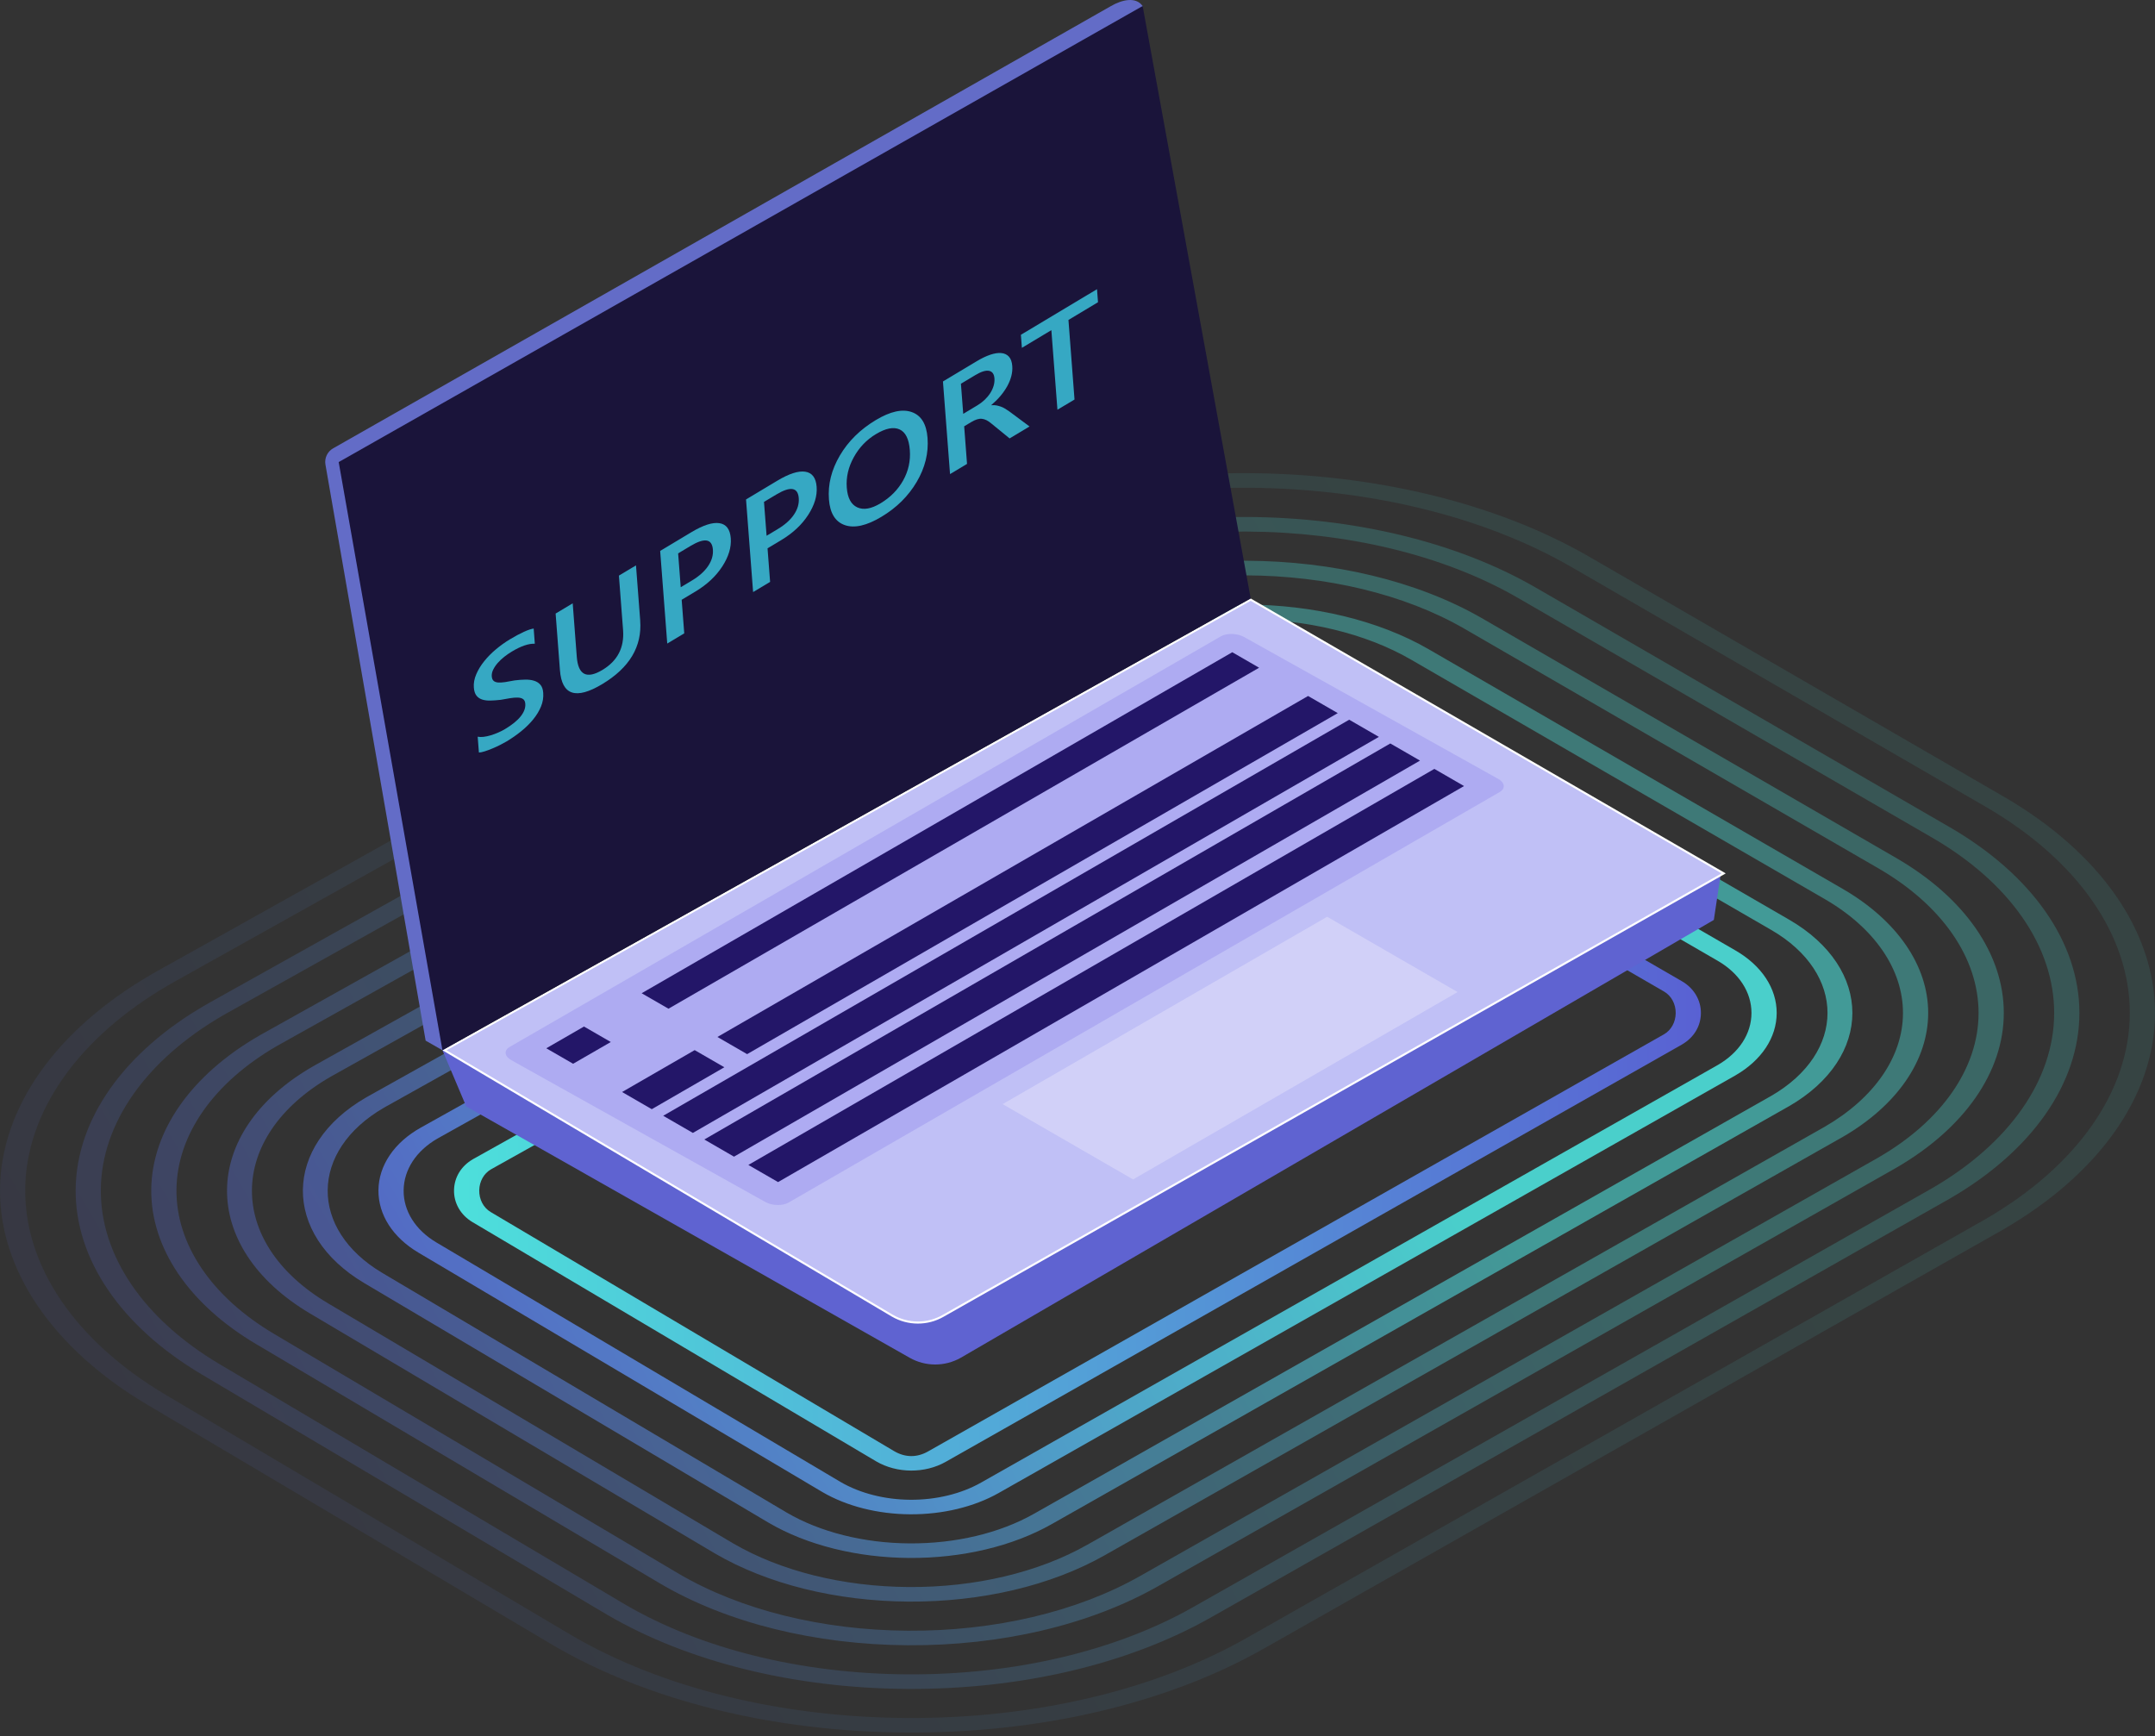 <svg width="242" height="195" viewBox="0 0 242 195" fill="none" xmlns="http://www.w3.org/2000/svg">
<rect x="0" y="0" width="242" height="195" fill="#333333" stroke="none"/>
<g opacity="0.1">
<path d="M224.907 138.102C224.811 138.157 197.143 153.841 141.902 185.154C131.022 191.323 116.753 194.664 101.726 194.567C86.844 194.47 72.797 191.001 62.175 184.798L16.581 157.776C5.954 151.481 -0.089 142.641 0.001 133.521C0.091 124.394 6.32 115.594 17.09 109.377C17.307 109.252 17.526 109.127 17.746 109.004L101.592 62.137C123.328 49.987 157.103 50.158 178.481 62.53L224.953 89.427C235.795 95.702 242.009 104.572 242 113.768C241.993 122.964 235.762 131.834 224.905 138.102H224.907ZM19.091 110.532C8.846 116.449 2.918 124.831 2.832 133.53C2.747 142.222 8.494 150.644 18.606 156.637L64.193 183.654C74.281 189.545 87.623 192.843 101.756 192.933C116.025 193.026 129.577 189.848 139.919 183.987C221.218 137.903 222.771 137.022 222.905 136.944C233.236 130.979 239.164 122.532 239.171 113.765C239.178 104.999 233.266 96.55 222.949 90.58L176.477 63.683C156.204 51.952 124.174 51.788 103.561 63.311L19.715 110.179C19.507 110.294 19.299 110.414 19.093 110.532H19.091Z" fill="url(#paint0_linear_588_333)"/>
</g>
<g opacity="0.2">
<path d="M218.902 134.635C218.825 134.68 191.176 150.354 135.953 181.657C126.695 186.906 114.573 189.749 101.82 189.668C89.19 189.587 77.253 186.633 68.214 181.355L22.664 154.358C13.583 148.976 8.418 141.393 8.496 133.551C8.575 125.705 13.898 118.157 23.098 112.846C23.281 112.739 23.468 112.633 23.655 112.529L107.503 65.662C125.87 55.395 154.408 55.541 172.474 65.994L218.944 92.891C228.209 98.253 233.518 105.861 233.511 113.768C233.504 121.674 228.181 129.28 218.902 134.637V134.635ZM25.095 113.999C16.417 119.01 11.397 126.139 11.323 133.558C11.249 140.975 16.121 148.139 24.688 153.214L70.231 180.206C78.739 185.173 89.969 187.953 101.85 188.032C113.845 188.108 125.253 185.429 133.968 180.49C215.241 134.42 216.792 133.54 216.898 133.48C225.648 128.427 230.671 121.242 230.677 113.766C230.684 106.289 225.676 99.101 216.935 94.045L170.465 67.148C153.504 57.332 126.711 57.196 109.468 66.836L25.62 113.703C25.444 113.8 25.271 113.9 25.097 114.001L25.095 113.999Z" fill="url(#paint1_linear_588_333)"/>
</g>
<g opacity="0.3">
<path d="M212.899 131.168C212.84 131.202 185.209 146.866 130.005 178.158C122.369 182.485 112.394 184.833 101.916 184.764C91.536 184.697 81.712 182.261 74.251 177.904L28.745 150.933C21.209 146.466 16.921 140.14 16.986 133.577C17.051 127.011 21.467 120.715 29.101 116.308C29.251 116.22 29.406 116.134 29.559 116.049L113.409 69.179C128.406 60.797 151.709 60.917 166.463 69.452L212.933 96.349C220.62 100.798 225.028 107.144 225.021 113.761C225.016 120.378 220.597 126.722 212.901 131.166L212.899 131.168ZM31.102 117.466C23.991 121.57 19.877 127.447 19.817 133.588C19.757 139.727 23.748 145.634 30.772 149.796L76.271 176.762C83.195 180.805 92.315 183.07 101.946 183.132C111.666 183.194 120.927 181.015 128.02 176.994C209.266 130.94 210.816 130.059 210.895 130.015C218.066 125.876 222.183 119.952 222.187 113.766C222.192 107.579 218.087 101.653 210.925 97.509L164.455 70.612C150.808 62.715 129.247 62.604 115.373 70.358L31.523 117.228C31.382 117.306 31.239 117.387 31.098 117.468L31.102 117.466Z" fill="url(#paint2_linear_588_333)"/>
</g>
<g opacity="0.4">
<path d="M206.894 127.702C206.854 127.725 179.241 143.377 124.056 174.659C118.045 178.066 110.214 179.915 102.01 179.862C93.879 179.808 86.167 177.89 80.29 174.458L34.828 147.515C22.271 140.073 22.403 127.112 35.105 119.777C35.225 119.707 35.345 119.638 35.468 119.571L119.316 72.704C130.943 66.204 149.011 66.297 160.452 72.918L206.922 99.815C213.032 103.351 216.534 108.436 216.531 113.761C216.527 119.088 213.016 124.17 206.898 127.702H206.894ZM122.073 173.494C201.71 128.351 204.821 126.59 204.892 126.546C210.485 123.317 213.693 118.658 213.698 113.761C213.702 108.863 210.502 104.202 204.915 100.969L158.445 74.072C148.11 68.09 131.787 68.005 121.282 73.877L37.437 120.745C37.328 120.807 37.217 120.87 37.106 120.932C25.456 127.66 25.338 139.548 36.854 146.373L82.31 173.312C87.651 176.432 94.66 178.177 102.04 178.225C109.486 178.274 116.6 176.591 122.071 173.492L122.073 173.494Z" fill="url(#paint3_linear_588_333)"/>
</g>
<g opacity="0.6">
<path d="M200.889 124.235C200.867 124.247 173.273 139.889 118.106 171.16C113.718 173.647 108.034 174.997 102.104 174.96C96.225 174.92 90.622 173.52 86.328 171.012L40.91 144.095C31.635 138.596 31.73 128.661 41.111 123.246C41.197 123.195 41.284 123.146 41.372 123.098L125.222 76.228C133.48 71.613 146.314 71.68 154.44 76.383L200.91 103.278C210.392 108.767 210.385 118.755 200.894 124.235H200.889ZM116.121 169.995C195.717 124.875 198.825 123.114 198.89 123.077C207.332 118.203 207.339 109.314 198.901 104.431L152.431 77.536C145.41 73.473 134.321 73.413 127.187 77.402L43.337 124.272C43.26 124.316 43.184 124.357 43.11 124.401C34.765 129.22 34.681 138.062 42.937 142.955L88.348 169.868C92.109 172.064 97.006 173.293 102.134 173.326C107.306 173.358 112.273 172.177 116.121 169.995Z" fill="url(#paint4_linear_588_333)"/>
</g>
<g opacity="0.9">
<path d="M194.885 120.768C194.885 120.768 194.88 120.77 112.155 167.663C109.389 169.23 105.853 170.081 102.197 170.058C98.568 170.035 95.078 169.149 92.365 167.566L46.991 140.674C44.113 138.968 42.475 136.417 42.498 133.674C42.521 130.879 44.27 128.293 47.273 126.622L131.125 79.75C136.094 76.972 143.531 77.014 148.424 79.845L194.892 106.74C197.832 108.441 199.519 110.999 199.516 113.756C199.516 116.513 197.825 119.069 194.883 120.768H194.885ZM110.172 166.496C110.253 166.45 192.823 119.645 192.89 119.608C195.299 118.219 196.685 116.083 196.685 113.756C196.685 111.429 195.303 109.291 192.888 107.895L146.42 81.001C142.651 78.819 136.919 78.786 133.094 80.927L49.239 127.799C49.198 127.822 49.154 127.847 49.112 127.87C46.727 129.248 45.347 131.367 45.327 133.683C45.306 136.001 46.651 138.134 49.015 139.535L94.383 166.422C96.56 167.693 99.347 168.408 102.224 168.426C105.123 168.445 107.942 167.76 110.168 166.499L110.172 166.496Z" fill="url(#paint5_linear_588_333)"/>
</g>
<path d="M188.878 117.301C188.878 117.301 188.855 117.315 188.844 117.322L106.204 164.164C103.861 165.493 100.725 165.475 98.402 164.118L53.069 137.251C51.726 136.456 50.947 135.102 50.987 133.627C51.024 132.192 51.798 130.937 53.115 130.177C53.136 130.165 53.155 130.154 53.175 130.142L137.03 83.27C138.648 82.364 140.811 82.38 142.413 83.305L188.881 110.199C190.226 110.978 191.021 112.319 191.007 113.784C190.993 115.245 190.219 116.525 188.878 117.299V117.301ZM55.117 131.332C54.34 131.781 53.843 132.666 53.818 133.65C53.792 134.683 54.282 135.626 55.098 136.109L100.422 162.972C101.656 163.693 102.973 163.704 104.219 162.997L186.858 116.155C186.858 116.155 186.87 116.148 186.875 116.146C187.667 115.688 188.167 114.782 188.176 113.777C188.185 112.753 187.686 111.824 186.875 111.355L140.407 84.46C139.905 84.169 139.496 84.167 138.997 84.444L55.142 131.316C55.142 131.316 55.124 131.328 55.114 131.332H55.117Z" fill="url(#paint6_linear_588_333)"/>
<path d="M49.684 117.942L52.353 124.251L102.153 152.479C103.931 153.487 106.105 153.487 107.883 152.484L192.459 103.31L193.244 98.096L162.777 91.729L72.982 110.659L49.684 117.939V117.942Z" fill="#5F63D1"/>
<path d="M103.073 148.525C102.063 148.525 101.069 148.254 100.198 147.746L49.915 117.946L140.449 67.342L193.563 98.084L105.886 147.785C105.031 148.271 104.058 148.527 103.073 148.527V148.525Z" fill="#C0C0F6"/>
<path d="M140.446 67.473L193.329 98.082L105.827 147.684C104.988 148.16 104.036 148.409 103.073 148.409C102.109 148.409 101.108 148.146 100.255 147.647L50.145 117.948L140.446 67.473ZM140.446 67.207L49.681 117.942L100.137 147.845C101.043 148.375 102.058 148.64 103.073 148.64C104.087 148.64 105.051 148.388 105.941 147.885L193.794 98.084L140.446 67.207Z" fill="white"/>
<path d="M168.404 88.951L88.554 135.051C87.877 135.442 86.708 135.409 85.938 134.982L57.407 119.051C56.64 118.621 56.563 117.958 57.241 117.567L137.09 71.467C137.767 71.076 138.937 71.109 139.707 71.536L168.238 87.467C169.005 87.897 169.081 88.56 168.404 88.951Z" fill="#AEABF2"/>
<path d="M163.683 111.41L127.241 132.451L112.593 123.994L149.035 102.954L163.683 111.41Z" fill="#D1D0F8"/>
<path d="M68.591 117.019L64.359 119.462L61.348 117.724L65.579 115.281L68.591 117.019Z" fill="#231668"/>
<path d="M81.341 119.855L73.192 124.563L69.857 122.635L78.009 117.93L81.341 119.855Z" fill="#231668"/>
<path d="M141.394 74.987L75.067 113.28L72.055 111.542L138.382 73.246L141.394 74.987Z" fill="#231668"/>
<path d="M150.227 80.085L83.899 118.381L80.564 116.453L146.892 78.16L150.227 80.085Z" fill="#231668"/>
<path d="M154.845 82.752L77.808 127.228L74.476 125.303L151.51 80.825L154.845 82.752Z" fill="#231668"/>
<path d="M159.463 85.417L82.426 129.895L79.091 127.967L156.128 83.492L159.463 85.417Z" fill="#231668"/>
<path d="M164.408 88.274L87.374 132.749L84.039 130.824L161.073 86.348L164.408 88.274Z" fill="#231668"/>
<path d="M127.742 5.292L128.313 0.677C127.555 -0.402 125.993 -0.03 124.765 0.677L37.407 50.35C36.764 50.715 36.42 51.446 36.547 52.174L47.798 116.865L49.684 117.942L138.75 66.491L127.742 5.292Z" fill="#636CC7"/>
<path d="M38.034 51.892L128.316 0.677L140.449 67.207L49.684 117.942L38.034 51.892Z" fill="#1A143A"/>
<path d="M53.78 84.511L53.643 82.734C53.831 82.773 54.052 82.778 54.307 82.748C54.561 82.718 54.827 82.66 55.106 82.577C55.386 82.493 55.666 82.389 55.943 82.269C56.22 82.149 56.474 82.02 56.706 81.881C57.512 81.398 58.102 80.917 58.478 80.439C58.855 79.96 59.026 79.491 58.989 79.031C58.971 78.784 58.887 78.611 58.742 78.507C58.596 78.405 58.4 78.35 58.152 78.34C57.905 78.331 57.616 78.354 57.286 78.407C56.955 78.46 56.602 78.523 56.225 78.592C55.818 78.638 55.439 78.666 55.086 78.675C54.732 78.685 54.422 78.648 54.154 78.562C53.886 78.477 53.671 78.331 53.505 78.121C53.341 77.91 53.241 77.608 53.211 77.212C53.174 76.725 53.264 76.226 53.482 75.719C53.699 75.213 53.997 74.723 54.381 74.247C54.762 73.773 55.206 73.325 55.707 72.907C56.209 72.489 56.726 72.119 57.258 71.8C58.467 71.076 59.356 70.672 59.93 70.586L60.059 72.292C59.37 72.26 58.513 72.551 57.48 73.17C57.196 73.341 56.914 73.535 56.636 73.753C56.359 73.97 56.112 74.201 55.897 74.446C55.682 74.691 55.511 74.943 55.386 75.199C55.259 75.458 55.206 75.71 55.224 75.955C55.243 76.186 55.312 76.355 55.432 76.461C55.552 76.565 55.721 76.628 55.938 76.644C56.156 76.66 56.419 76.644 56.726 76.6C57.034 76.554 57.39 76.491 57.794 76.41C58.212 76.357 58.605 76.327 58.98 76.323C59.352 76.316 59.685 76.357 59.976 76.448C60.267 76.538 60.503 76.688 60.685 76.898C60.868 77.111 60.974 77.411 61.002 77.804C61.041 78.331 60.958 78.846 60.75 79.35C60.542 79.854 60.246 80.339 59.863 80.806C59.479 81.273 59.031 81.715 58.518 82.128C58.005 82.542 57.457 82.923 56.877 83.27C56.682 83.385 56.444 83.515 56.16 83.658C55.876 83.802 55.585 83.936 55.284 84.06C54.984 84.188 54.702 84.291 54.431 84.377C54.163 84.463 53.944 84.506 53.775 84.511H53.78Z" fill="#36A8C3"/>
<path d="M71.891 69.69C72.113 72.611 70.69 74.991 67.618 76.833C64.674 78.597 63.095 78.075 62.88 75.264L62.395 68.902L64.313 67.753L64.771 73.76C64.926 75.8 65.885 76.293 67.648 75.236C69.345 74.219 70.119 72.727 69.969 70.757L69.502 64.642L71.42 63.493L71.894 69.69H71.891Z" fill="#36A8C3"/>
<path d="M76.55 67.356L76.839 71.127L74.93 72.271L74.135 61.869L77.638 59.768C78.965 58.973 80.014 58.636 80.788 58.753C81.56 58.871 81.986 59.438 82.064 60.447C82.141 61.457 81.824 62.514 81.11 63.614C80.396 64.714 79.39 65.654 78.089 66.433L76.55 67.356ZM76.152 62.146L76.444 65.948L77.685 65.204C78.507 64.712 79.12 64.164 79.522 63.563C79.927 62.962 80.104 62.349 80.056 61.725C79.963 60.503 79.127 60.364 77.546 61.309L76.152 62.144V62.146Z" fill="#36A8C3"/>
<path d="M86.192 61.575L86.481 65.347L84.572 66.491L83.777 56.089L87.281 53.988C88.607 53.193 89.656 52.855 90.431 52.973C91.203 53.091 91.628 53.657 91.706 54.667C91.783 55.677 91.466 56.733 90.752 57.834C90.038 58.934 89.032 59.874 87.731 60.653L86.192 61.575ZM85.794 56.366L86.086 60.168L87.327 59.424C88.15 58.931 88.762 58.384 89.164 57.783C89.569 57.182 89.746 56.569 89.698 55.945C89.606 54.723 88.769 54.584 87.188 55.529L85.794 56.364V56.366Z" fill="#36A8C3"/>
<path d="M98.99 58.035C97.326 59.033 95.955 59.345 94.878 58.973C93.801 58.601 93.205 57.637 93.087 56.079C92.96 54.406 93.367 52.765 94.312 51.157C95.257 49.548 96.605 48.222 98.354 47.172C99.977 46.199 101.319 45.901 102.385 46.276C103.45 46.65 104.042 47.616 104.16 49.178C104.289 50.875 103.885 52.523 102.944 54.117C102.004 55.712 100.686 57.018 98.987 58.035H98.99ZM98.373 48.746C97.314 49.38 96.48 50.251 95.872 51.36C95.262 52.469 95.003 53.602 95.091 54.764C95.179 55.92 95.572 56.657 96.272 56.978C96.97 57.297 97.841 57.147 98.883 56.521C99.99 55.858 100.836 54.998 101.426 53.944C102.013 52.888 102.262 51.758 102.17 50.547C102.075 49.303 101.692 48.529 101.019 48.224C100.346 47.919 99.466 48.092 98.375 48.746H98.373Z" fill="#36A8C3"/>
<path d="M115.614 47.891L113.375 49.234L111.318 47.554C111.13 47.396 110.952 47.276 110.779 47.188C110.606 47.103 110.435 47.05 110.261 47.031C110.088 47.013 109.903 47.036 109.707 47.098C109.51 47.161 109.291 47.265 109.048 47.41L108.274 47.875L108.595 52.097L106.686 53.241L105.891 42.839L109.693 40.56C110.236 40.234 110.74 39.994 111.204 39.837C111.669 39.68 112.08 39.617 112.436 39.647C112.792 39.68 113.079 39.814 113.296 40.049C113.513 40.285 113.64 40.639 113.675 41.108C113.703 41.475 113.668 41.85 113.571 42.229C113.474 42.608 113.321 42.984 113.118 43.357C112.912 43.729 112.66 44.094 112.36 44.452C112.06 44.81 111.715 45.152 111.332 45.478V45.508C111.551 45.49 111.743 45.497 111.909 45.531C112.076 45.566 112.233 45.61 112.383 45.661C112.533 45.712 112.684 45.783 112.834 45.873C112.984 45.964 113.15 46.072 113.335 46.199L115.612 47.891H115.614ZM107.909 43.093L108.168 46.474L109.762 45.517C110.058 45.34 110.326 45.136 110.571 44.905C110.814 44.674 111.022 44.424 111.193 44.161C111.364 43.897 111.491 43.622 111.577 43.338C111.662 43.054 111.694 42.774 111.674 42.499C111.637 42.002 111.431 41.716 111.061 41.644C110.691 41.572 110.178 41.734 109.522 42.127L107.911 43.093H107.909Z" fill="#36A8C3"/>
<path d="M123.302 33.939L119.984 35.929L120.665 44.866L118.747 46.014L118.065 37.077L114.754 39.062L114.643 37.597L123.191 32.476L123.302 33.941V33.939Z" fill="#36A8C3"/>
<defs>
<linearGradient id="paint0_linear_588_333" x1="177.929" y1="90.872" x2="13.886" y2="185.582" gradientUnits="userSpaceOnUse">
<stop stop-color="#4DE0DB"/>
<stop offset="1" stop-color="#5961D3"/>
</linearGradient>
<linearGradient id="paint1_linear_588_333" x1="171.924" y1="94.339" x2="19.89" y2="182.116" gradientUnits="userSpaceOnUse">
<stop stop-color="#4DE0DB"/>
<stop offset="1" stop-color="#5961D3"/>
</linearGradient>
<linearGradient id="paint2_linear_588_333" x1="165.921" y1="97.805" x2="25.896" y2="178.649" gradientUnits="userSpaceOnUse">
<stop stop-color="#4DE0DB"/>
<stop offset="1" stop-color="#5961D3"/>
</linearGradient>
<linearGradient id="paint3_linear_588_333" x1="159.916" y1="101.272" x2="31.9" y2="175.182" gradientUnits="userSpaceOnUse">
<stop stop-color="#4DE0DB"/>
<stop offset="1" stop-color="#5961D3"/>
</linearGradient>
<linearGradient id="paint4_linear_588_333" x1="153.911" y1="104.739" x2="37.904" y2="171.715" gradientUnits="userSpaceOnUse">
<stop stop-color="#4DE0DB"/>
<stop offset="1" stop-color="#5961D3"/>
</linearGradient>
<linearGradient id="paint5_linear_588_333" x1="147.905" y1="108.203" x2="43.907" y2="168.247" gradientUnits="userSpaceOnUse">
<stop stop-color="#4DE0DB"/>
<stop offset="1" stop-color="#5961D3"/>
</linearGradient>
<linearGradient id="paint6_linear_588_333" x1="50.989" y1="123.874" x2="191.009" y2="123.874" gradientUnits="userSpaceOnUse">
<stop stop-color="#4DE0DB"/>
<stop offset="1" stop-color="#5961D3"/>
</linearGradient>
</defs>
</svg>
